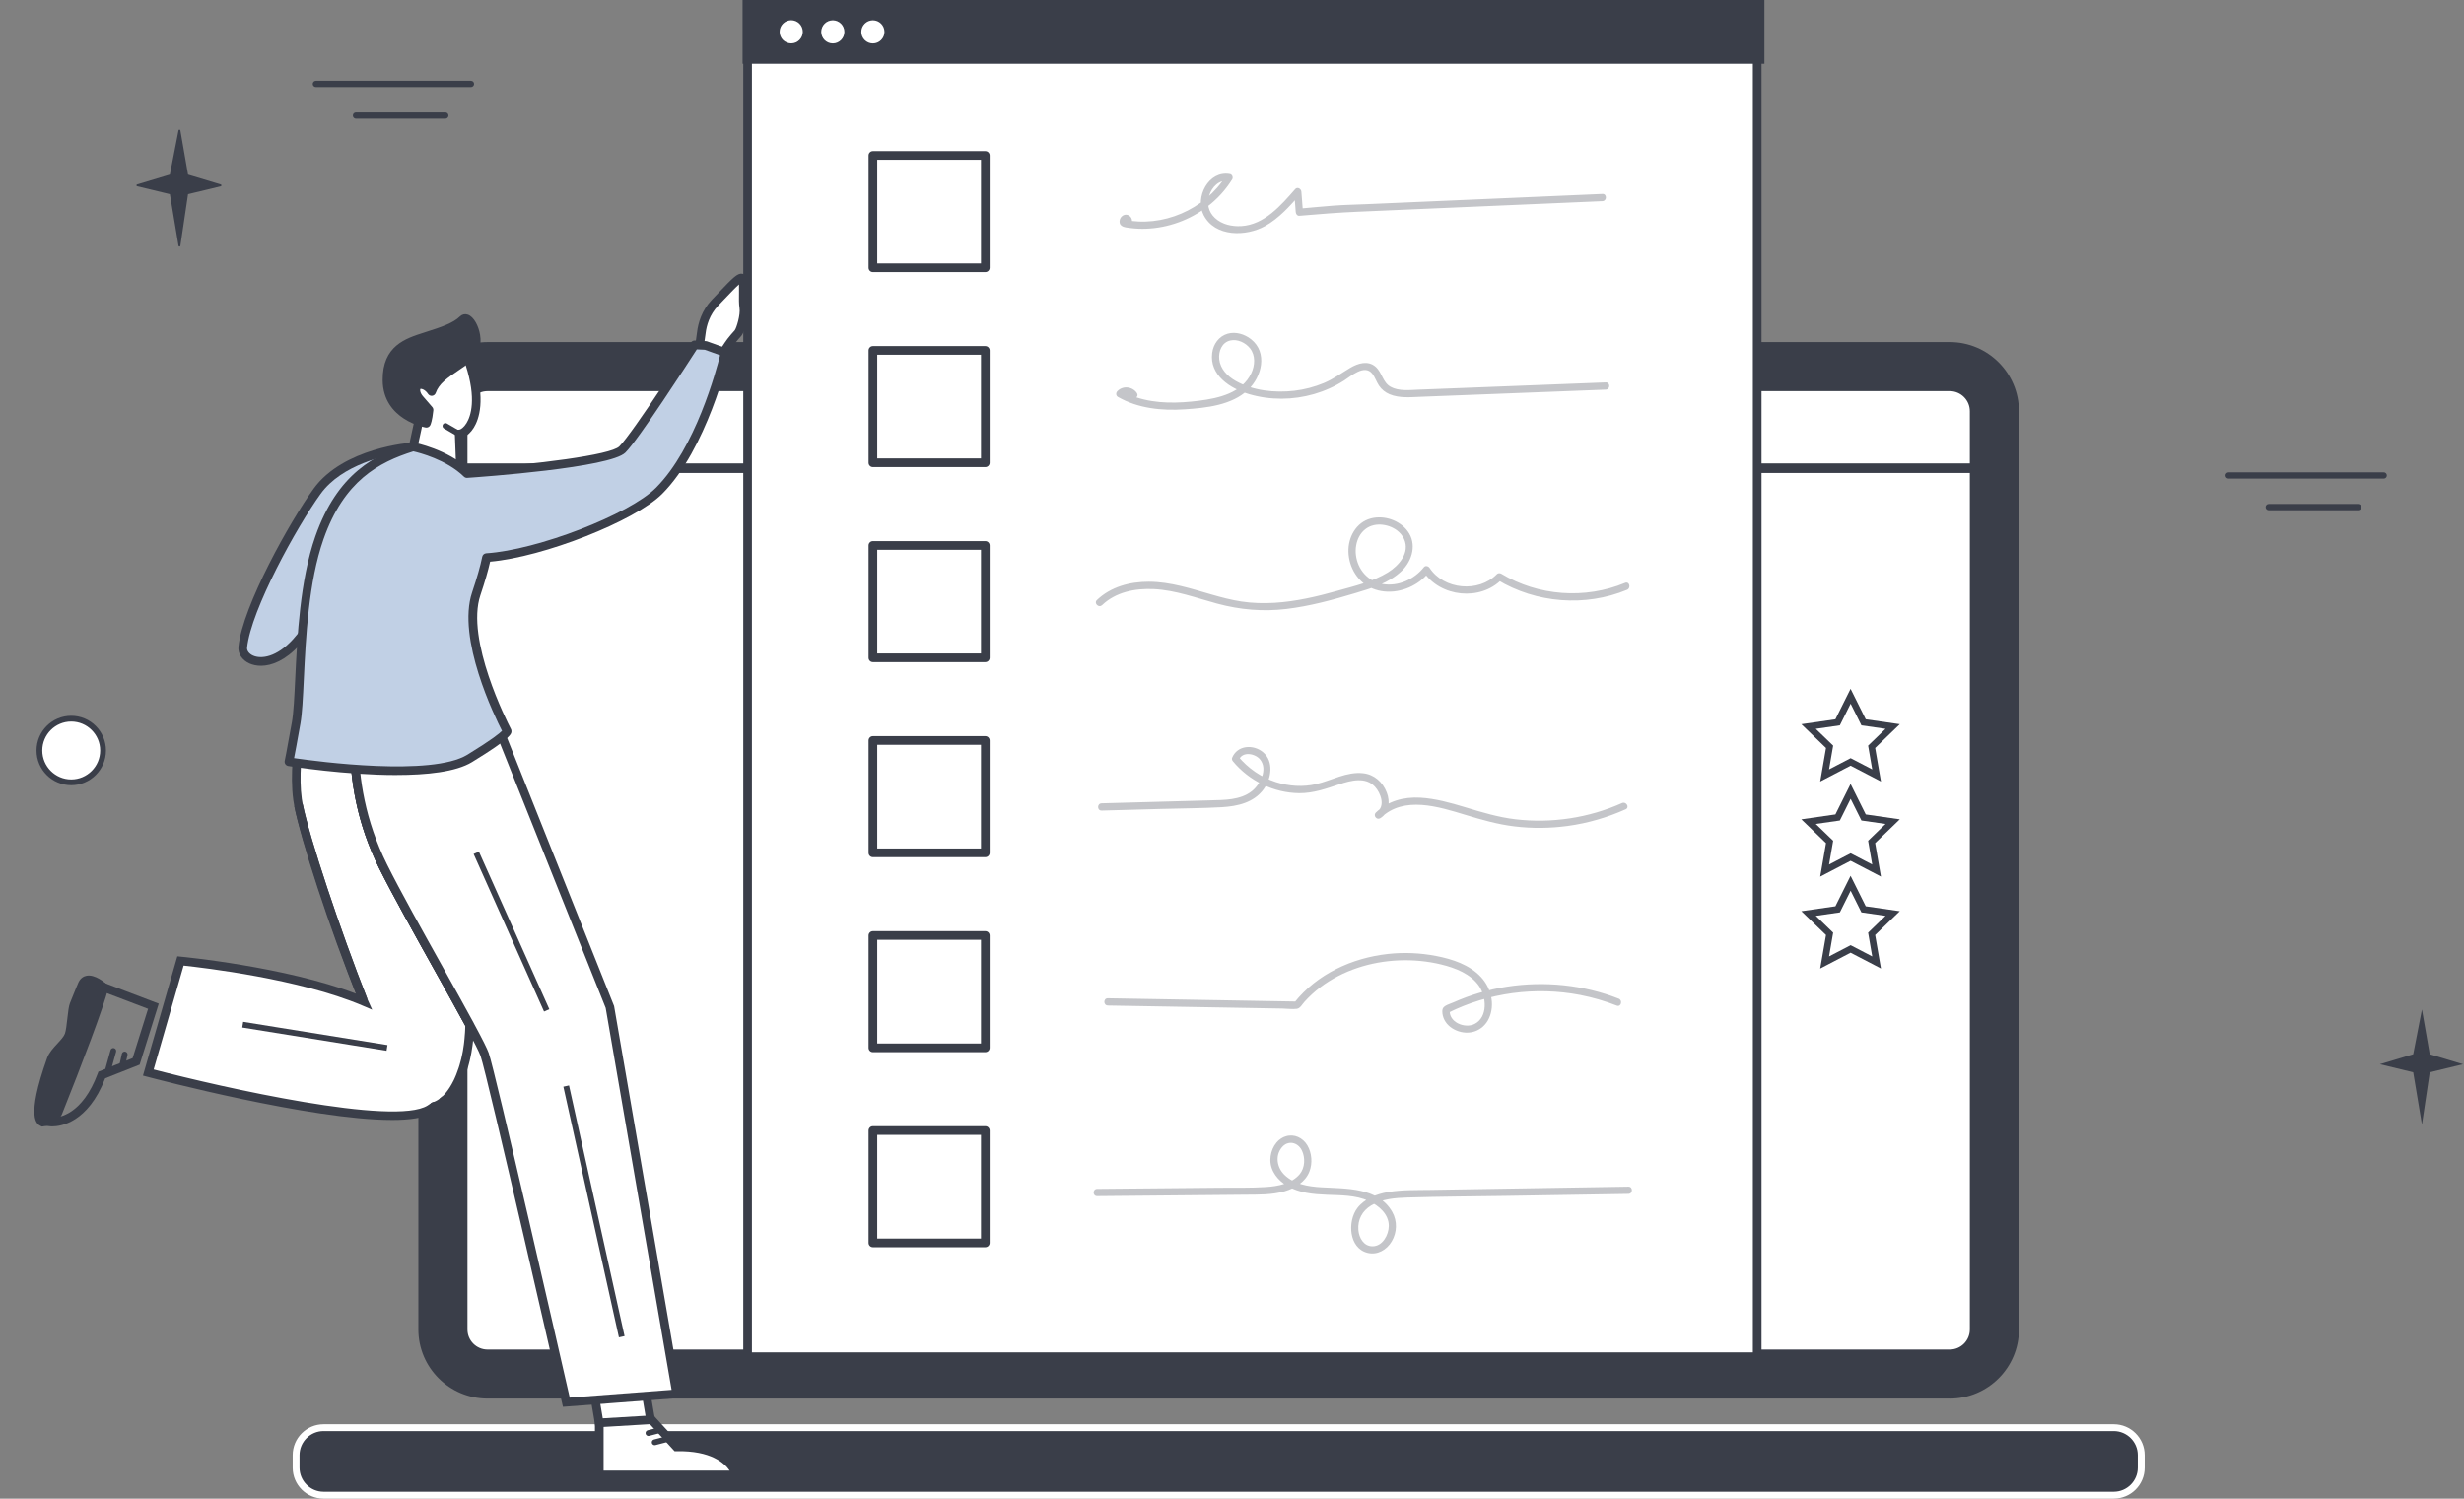 <svg id="ejhMins5NbF1" xmlns="http://www.w3.org/2000/svg" xmlns:xlink="http://www.w3.org/1999/xlink" viewBox="0 0 993 604" shape-rendering="geometricPrecision" text-rendering="geometricPrecision" project-id="82e15e00f1a2439d98cd8e61862a2c79" export-id="e089c623e3aa460199d037dd795c92b0" cached="false">
<rect x="0" y="0" width="993" height="604" fill="#808080" stroke="none"/>
<style><![CDATA[
#ejhMins5NbF10 {animation: ejhMins5NbF10_c_o 3000ms linear infinite normal forwards}@keyframes ejhMins5NbF10_c_o { 0% {opacity: 0.3} 82.667% {opacity: 1} 83.333% {opacity: 1} 100% {opacity: 0.3}} #ejhMins5NbF30 {animation: ejhMins5NbF30_c_o 3000ms linear infinite normal forwards}@keyframes ejhMins5NbF30_c_o { 0% {opacity: 0} 33.333% {opacity: 1} 100% {opacity: 1}} #ejhMins5NbF31 {animation: ejhMins5NbF31_c_o 3000ms linear infinite normal forwards}@keyframes ejhMins5NbF31_c_o { 0% {opacity: 0} 33.333% {opacity: 0} 66.667% {opacity: 0.98} 100% {opacity: 0.98}} #ejhMins5NbF32 {animation: ejhMins5NbF32_c_o 3000ms linear infinite normal forwards}@keyframes ejhMins5NbF32_c_o { 0% {opacity: 0} 66.667% {opacity: 0} 100% {opacity: 0.98}} #ejhMins5NbF35_ts {animation: ejhMins5NbF35_ts__ts 3000ms linear infinite normal forwards}@keyframes ejhMins5NbF35_ts__ts { 0% {transform: translate(745.786px,296.293px) scale(1.15,1.15)} 16.667% {transform: translate(745.786px,296.293px) scale(1,1)} 33.333% {transform: translate(745.786px,296.293px) scale(1.15,1.15)} 100% {transform: translate(745.786px,296.293px) scale(1.15,1.15)}} #ejhMins5NbF37_ts {animation: ejhMins5NbF37_ts__ts 3000ms linear infinite normal forwards}@keyframes ejhMins5NbF37_ts__ts { 0% {transform: translate(745.786px,334.63px) scale(1.15,1.15)} 33.333% {transform: translate(745.786px,334.63px) scale(1.15,1.15)} 50% {transform: translate(745.786px,334.63px) scale(1,1)} 66.667% {transform: translate(745.786px,334.63px) scale(1.15,1.15)} 100% {transform: translate(745.786px,334.63px) scale(1.15,1.15)}} #ejhMins5NbF39_ts {animation: ejhMins5NbF39_ts__ts 3000ms linear infinite normal forwards}@keyframes ejhMins5NbF39_ts__ts { 0% {transform: translate(745.786px,371.658px) scale(1.15,1.15)} 66.667% {transform: translate(745.786px,371.658px) scale(1.15,1.15)} 83.333% {transform: translate(745.786px,371.658px) scale(1,1)} 100% {transform: translate(745.786px,371.658px) scale(1.15,1.15)}} #ejhMins5NbF111_ts {animation: ejhMins5NbF111_ts__ts 3000ms linear infinite normal forwards}@keyframes ejhMins5NbF111_ts__ts { 0% {transform: translate(72.114px,75.819px) scale(1,1)} 50% {transform: translate(72.114px,75.819px) scale(1.516,1.362)} 100% {transform: translate(72.114px,75.819px) scale(1,1)}} #ejhMins5NbF163_tr {animation: ejhMins5NbF163_tr__tr 3000ms linear infinite normal forwards}@keyframes ejhMins5NbF163_tr__tr { 0% {transform: translate(135.338px,207.039px) rotate(720deg);animation-timing-function: cubic-bezier(0.415,0.08,0.115,0.955)} 100% {transform: translate(135.338px,207.039px) rotate(439.481deg)}} #ejhMins5NbF164_tr {animation: ejhMins5NbF164_tr__tr 3000ms linear infinite normal forwards}@keyframes ejhMins5NbF164_tr__tr { 0% {transform: translate(11.12px,29.9px) rotate(-720deg);animation-timing-function: cubic-bezier(0.415,0.08,0.115,0.955)} 100% {transform: translate(11.12px,29.9px) rotate(-439.481deg)}}
]]></style>
<defs>
<linearGradient id="ejhMins5NbF157-fill" x1="0.5" y1="0" x2="0.5" y2="1" spreadMethod="pad" gradientUnits="objectBoundingBox" gradientTransform="translate(0 0)">
<stop id="ejhMins5NbF157-fill-0" offset="0%" stop-color="rgba(255,255,255,0)"/><stop id="ejhMins5NbF157-fill-1" offset="100%" stop-color="#010022"/>
</linearGradient>
</defs>
<g clip-path="url(#ejhMins5NbF155)">
<g>
<path d="M785.76,147.751h-589.288c-9.926,0-17.973,8.043-17.973,17.964v370.093c0,9.921,8.047,17.964,17.973,17.964h589.288c9.927,0,17.974-8.043,17.974-17.964v-370.093c0-9.921-8.047-17.964-17.974-17.964Z" fill="#fff"/>
<path d="M785.772,563.662h-589.3c-15.366,0-27.868-12.496-27.868-27.854v-370.093c0-15.358,12.502-27.854,27.868-27.854h589.3c15.366,0,27.868,12.496,27.868,27.854v370.105c0,15.358-12.502,27.854-27.868,27.854v-.012Zm-589.3-406.021c-4.447,0-8.079,3.618-8.079,8.074v370.105c0,4.444,3.621,8.074,8.079,8.074h589.3c4.447,0,8.079-3.618,8.079-8.074v-370.105c0-4.444-3.621-8.074-8.079-8.074h-589.3Z" fill="#3a3e49"/>
<path d="M803.745,190.625h-625.246c-1.071,0-1.933-.872-1.933-1.931s.873-1.931,1.933-1.931h625.235c1.071,0,1.932.872,1.932,1.931s-.873,1.931-1.932,1.931h.011Z" fill="#3a3e49"/>
<path d="M851.833,575.39h-721.41c-6.121,0-11.082,4.959-11.082,11.076v5.073c0,6.117,4.961,11.076,11.082,11.076h721.41c6.12,0,11.082-4.959,11.082-11.076v-5.073c0-6.117-4.962-11.076-11.082-11.076Z" fill="#3a3e49"/>
<path d="M708.152,14.427h-406.867v532.376h406.867v-532.376Z" fill="#fff"/>
<path d="M851.821,604h-721.398c-6.88,0-12.468-5.585-12.468-12.461v-5.061c0-6.876,5.588-12.461,12.468-12.461h721.41c6.88,0,12.467,5.585,12.467,12.461v5.061c0,6.876-5.587,12.461-12.467,12.461h-.012Zm-721.41-27.226c-5.343,0-9.697,4.352-9.697,9.692v5.061c0,5.341,4.354,9.692,9.697,9.692h721.41c5.343,0,9.697-4.351,9.697-9.692v-5.061c0-5.34-4.354-9.692-9.697-9.692h-721.398-.012Z" fill="#fff"/>

<g id="ejhMins5NbF10" opacity="0.3">
<path d="M454.978,91.415c1.49-1.07,1.746-3.339.116-4.479-1.641-1.152-3.713.198-3.888,2.036-.244,2.548,2.351,2.664,4.226,2.909c2.153.279,4.318.372,6.483.291c8.859-.337,17.566-3.502,24.609-8.877c3.993-3.037,7.392-6.748,10.046-11.007.466-.745.046-1.966-.873-2.141-8.672-1.606-14.283,9.413-10.628,16.521c4.598,8.936,17.123,8.691,24.76,4.433c5.634-3.141,9.999-8.063,14.19-12.868l-2.48-1.024c.221,2.769.443,5.538.652,8.296.058.733.617,1.524,1.455,1.454c7.928-.686,15.808-1.315,23.759-1.652c7.939-.349,15.878-.686,23.817-1.036c15.785-.686,31.581-1.373,47.366-2.048c9.068-.396,18.125-.791,27.193-1.175c1.862-.082,1.874-2.99,0-2.909-31.745,1.373-63.477,2.746-95.221,4.13-4.401.186-8.812.268-13.201.593-4.575.349-9.138.803-13.713,1.198l1.455,1.454c-.221-2.769-.442-5.538-.652-8.296-.093-1.152-1.583-2.059-2.479-1.024-5.692,6.516-12.421,14.357-21.71,14.916-3.748.221-7.823-.64-10.64-3.281-2.607-2.443-3.364-5.759-2.281-9.133c1.024-3.211,3.934-6.411,7.613-5.736l-.873-2.141c-4.237,6.83-10.651,12.112-18.032,15.253-3.608,1.536-7.496,2.583-11.396,3.002-1.944.209-3.9.279-5.855.186-.978-.046-1.956-.116-2.922-.233-.477-.058-1.222-.326-1.688-.256-.559-.209-.594-.046-.081.489-.757.198-.955.081-.582-.349-1.502,1.082-.059,3.607,1.466,2.513l-.011-.012Z" fill="#3a3e49"/>
<path d="M444.14,243.89c5.564-5.306,13.399-6.818,20.86-6.458c8.812.431,17.194,3.607,25.633,5.876c9.15,2.455,18.334,3.246,27.752,2.129c9.429-1.117,18.602-3.63,27.67-6.352c6.646-1.99,13.806-4.096,18.916-9.064c4.249-4.142,6.088-10.855,2.328-15.94-3.283-4.433-9.511-6.527-14.83-5.131-5.984,1.571-9.243,7.609-9.045,13.52.209,6.283,3.783,12.251,9.673,14.706c6.275,2.618,13.748,1.082,19.079-2.932c1.386-1.047,2.631-2.233,3.702-3.606-.757-.093-1.525-.198-2.281-.291c6.786,10.343,22.978,12.053,31.662,3.141-.582.082-1.175.151-1.757.233c15.552,9.401,35.399,10.972,52.197,3.991c1.699-.71.954-3.526-.769-2.804-16.134,6.701-34.992,5.34-49.962-3.7-.547-.326-1.315-.233-1.757.232-7.322,7.517-21.315,6.248-27.088-2.559-.454-.698-1.665-1.071-2.282-.291-3.853,4.875-10.337,7.865-16.588,6.795-5.913-1.013-10.092-5.771-10.814-11.67-.629-5.189,1.792-10.867,7.275-12.065c4.517-.978,10.151,1.256,12.118,5.584c2.515,5.539-2.107,10.763-6.519,13.485-6.099,3.758-13.398,5.445-20.231,7.365-8.288,2.339-16.751,4.34-25.377,4.863-4.47.268-8.975.163-13.41-.512-4.063-.616-8.044-1.675-11.978-2.804-8.277-2.373-16.6-5.142-25.307-5.165-7.602-.024-15.308,2.001-20.93,7.353-1.362,1.291.698,3.351,2.06,2.059v.012Z" fill="#3a3e49"/>
<path d="M443.989,326.683c8.16-.221,16.308-.442,24.469-.674c7.95-.221,15.924-.245,23.863-.687c6.402-.361,13.003-1.827,16.972-7.295c3.062-4.212,4.179-11.088-.244-14.823-3.935-3.327-10.454-2.908-12.514,2.246-.198.5.058,1.047.373,1.419c6.53,7.854,16.436,12.705,26.692,12.799c5.715.046,10.802-1.804,16.145-3.584c4.657-1.547,10.593-3.106,14.365.989c2.305,2.501,4.377,7.97.652,10.204.582.756,1.176,1.524,1.758,2.28c9.277-8.924,23.328-4.398,34.06-1.14c6.484,1.966,12.91,3.805,19.65,4.631c7.171.884,14.446.802,21.605-.175c8.067-1.105,15.878-3.386,23.305-6.702c1.711-.767.233-3.269-1.467-2.513-13.41,5.992-28.345,8.249-42.931,6.539-6.961-.814-13.573-2.839-20.255-4.852-5.902-1.78-11.931-3.502-18.124-3.851-6.636-.372-13.038,1.327-17.904,6.004-1.187,1.14.338,3.13,1.758,2.28c3.69-2.199,4.086-6.69,2.642-10.401-1.618-4.154-4.993-7.237-9.498-7.737-6.659-.745-12.7,2.931-18.986,4.386-5.309,1.222-10.884.861-16.065-.78-6.029-1.908-11.326-5.584-15.365-10.448.128.477.244.943.372,1.42c1.42-3.537,6.577-2.525,8.521-.093c3.178,3.979.047,10.064-3.352,12.74-4.645,3.665-11.187,3.548-16.786,3.7-6.81.186-13.62.372-20.441.558-7.776.21-15.541.431-23.317.64-1.874.047-1.874,2.955,0,2.909l.047.011Z" fill="#3a3e49"/>
<path d="M458.202,158.443c-1.758-2.664-5.739-3.164-7.951-.733-.617.675-.547,1.804.291,2.281c8.149,4.631,17.671,5.596,26.891,4.98c8.625-.571,18.904-1.618,25.504-7.831c5.6-5.27,8.021-15.09,1.211-20.442-2.596-2.036-6.158-3.13-9.417-2.199-3.528,1.012-5.763,4.212-6.217,7.749-1.164,9.04,7.346,14.38,14.889,16.603c8.486,2.501,17.729,2.42,26.215-.047c4.237-1.233,8.335-3.06,12.048-5.445c2.852-1.838,8.183-6.609,11.303-2.827c1.199,1.454,1.735,3.362,2.794,4.921s2.503,2.7,4.237,3.433c3.946,1.663,8.475,1.175,12.642,1.023c22.129-.861,44.246-1.722,66.375-2.571c2.701-.105,5.413-.209,8.114-.314c1.862-.07,1.874-2.979,0-2.909-20.092.78-40.195,1.559-60.287,2.339-5.029.198-10.046.395-15.075.582-3.655.139-8.044.698-11.385-1.164-3.143-1.757-3.41-5.782-6.018-8.063-3.085-2.687-7.112-1.408-10.255.454-3.551,2.117-6.775,4.514-10.628,6.12-3.76,1.559-7.788,2.618-11.839,3.095-7.858.919-16.763,0-23.735-4.003-3.271-1.873-6.123-4.793-6.554-8.691-.349-3.199,1.047-6.783,4.458-7.563c2.91-.663,6.123.885,7.928,3.142c2.293,2.85,2.013,6.923.523,10.076-3.76,7.911-13.014,10.029-20.93,11.041-8.439,1.082-17.298,1.338-25.47-1.373-2.048-.675-3.992-1.559-5.866-2.629.093.756.197,1.524.291,2.28.896-.977,2.607-1.024,3.375.151c1.025,1.559,3.551.105,2.515-1.466h.023Z" fill="#3a3e49"/>
<path d="M442.173,482.067c13.282-.128,26.564-.256,39.846-.372c6.635-.059,13.282-.128,19.917-.187c5.262-.046,10.698.093,15.797-1.396c4.167-1.21,8.369-3.746,9.976-7.958c1.28-3.339.989-7.435-.827-10.53-1.792-3.036-5.273-4.77-8.753-3.653-3.947,1.268-6.147,5.515-6.17,9.482-.023,4.585,3.096,8.378,6.915,10.588c4.807,2.781,10.441,3.281,15.877,3.491c5.658.221,11.548.128,16.821,2.489c4.016,1.792,8.137,5.271,8.114,10.041-.023,3.607-2.48,8.226-6.565,8.226-3.539,0-5.437-3.397-5.693-6.562-.337-4.188,1.56-7.702,5.122-9.878c4.354-2.653,9.708-3.06,14.691-3.211c13.072-.396,26.168-.442,39.252-.652c13.306-.221,26.611-.43,39.916-.651c3.283-.058,6.554-.105,9.837-.163c1.874-.035,1.874-2.944,0-2.909-26.611.431-53.21.873-79.821,1.303-5.646.093-11.396-.081-16.984.861-4.598.78-9.545,2.641-12.455,6.481-4.005,5.305-3.457,16.161,4.156,18.034c3.957.977,7.694-1.222,9.696-4.584c2.177-3.654,2.34-8.214.233-11.926-5.657-9.971-18.707-9.331-28.52-9.913-5.215-.302-11.023-1.198-14.923-5.014-2.992-2.921-3.853-7.691-1.036-11.088c2.479-2.991,6.426-2.071,8.044,1.198c1.455,2.944,1.292,7.062-.873,9.634-3.248,3.862-8.836,4.84-13.585,5.154-6.1.407-12.258.233-18.369.291-13.282.128-26.564.244-39.846.372-3.271.035-6.542.058-9.813.093-1.875.023-1.875,2.932,0,2.909h.023Z" fill="#3a3e49"/>
<path d="M446.468,405.254c15.704.267,31.395.546,47.099.814c7.752.128,15.505.268,23.258.407c1.874.035,3.969.349,5.82.105c1.339-.175,2.212-1.897,3.073-2.839c1.921-2.129,4.051-4.084,6.333-5.817c9.068-6.853,20.394-10.402,31.697-10.867c5.763-.233,11.548.302,17.147,1.675c5.658,1.385,11.897,3.781,15.273,8.831c2.864,4.293,3.515,12.31-1.874,15.09-3.97,2.048-10.593-.709-10.023-5.689-.244.419-.477.838-.722,1.256c16.332-8.167,35.377-10.68,53.303-7.213c5.017.977,9.941,2.408,14.702,4.281c1.747.687,2.503-2.129.769-2.804-14.249-5.596-29.905-7.155-45.015-4.828-7.462,1.152-14.749,3.293-21.652,6.364-1.234.547-3.795,1.199-4.249,2.56-.372,1.129-.034,2.699.373,3.758.896,2.28,2.84,3.979,5.064,4.933c5.133,2.222,10.837.314,13.212-4.863c2.549-5.562.85-12.252-3.201-16.615-4.645-5.003-11.594-7.26-18.113-8.516-6.403-1.234-12.98-1.525-19.452-.803-14.446,1.605-28.508,8.074-37.669,19.604.337-.139.687-.279,1.024-.43-19.766-.337-39.543-.687-59.309-1.024-5.623-.093-11.245-.198-16.868-.291-1.874-.035-1.874,2.874,0,2.909v.012Z" fill="#3a3e49"/>
</g>
<path d="M708.152,548.537h-406.867c-.966,0-1.746-.78-1.746-1.746v-532.364c0-.966.78-1.745,1.746-1.745h406.867c.966,0,1.746.779,1.746,1.745v532.376c0,.966-.78,1.745-1.746,1.745v-.011Zm-405.121-3.491h403.375v-528.874h-403.375v528.885-.012Z" fill="#3a3e49"/>
<path d="M397.088,62.63h-45.305v45.283h45.305v-45.283Z" fill="#fff"/>
<path d="M397.088,109.658h-45.305c-.967,0-1.747-.779-1.747-1.745v-45.283c0-.966.78-1.745,1.747-1.745h45.305c.966,0,1.746.779,1.746,1.745v45.283c0,.966-.78,1.745-1.746,1.745Zm-43.559-3.49h41.813v-41.792h-41.813v41.792Z" fill="#3a3e49"/>
<path d="M397.088,141.224h-45.305v45.283h45.305v-45.283Z" fill="#fff"/>
<path d="M397.088,188.252h-45.305c-.967,0-1.747-.78-1.747-1.745v-45.283c0-.966.78-1.745,1.747-1.745h45.305c.966,0,1.746.779,1.746,1.745v45.283c0,.965-.78,1.745-1.746,1.745Zm-43.559-3.491h41.813v-41.792h-41.813v41.792Z" fill="#3a3e49"/>
<path d="M397.088,219.829h-45.305v45.283h45.305v-45.283Z" fill="#fff"/>
<path d="M397.088,266.857h-45.305c-.967,0-1.747-.78-1.747-1.745v-45.283c0-.966.78-1.745,1.747-1.745h45.305c.966,0,1.746.779,1.746,1.745v45.283c0,.965-.78,1.745-1.746,1.745Zm-43.559-3.491h41.813v-41.792h-41.813v41.792Z" fill="#3a3e49"/>
<path d="M397.088,377.027h-45.305v45.283h45.305v-45.283Z" fill="#fff"/>

<path d="M397.088,424.055h-45.305c-.967,0-1.747-.779-1.747-1.745v-45.283c0-.965.78-1.745,1.747-1.745h45.305c.966,0,1.746.78,1.746,1.745v45.283c0,.966-.78,1.745-1.746,1.745Zm-43.559-3.49h41.813v-41.792h-41.813v41.792Z" fill="#3a3e49"/>
<path d="M397.088,298.434h-45.305v45.283h45.305v-45.283Z" fill="#fff"/><path d="M397.088,345.462h-45.305c-.967,0-1.747-.78-1.747-1.745v-45.283c0-.966.78-1.745,1.747-1.745h45.305c.966,0,1.746.779,1.746,1.745v45.283c0,.965-.78,1.745-1.746,1.745Zm-43.559-3.49h41.813v-41.793h-41.813v41.793Z" fill="#3a3e49"/><path d="M397.088,455.632h-45.305v45.283h45.305v-45.283Z" fill="#fff"/>
<path d="M397.088,502.661h-45.305c-.967,0-1.747-.78-1.747-1.746v-45.283c0-.965.78-1.745,1.747-1.745h45.305c.966,0,1.746.78,1.746,1.745v45.283c0,.966-.78,1.746-1.746,1.746Zm-43.559-3.491h41.813v-41.792h-41.813v41.792Z" fill="#3a3e49"/><path id="ejhMins5NbF30" d="M374.435,115.476c-.721,0-1.361-.442-1.629-1.117L350.153,56.266c-.349-.896.093-1.908.989-2.257.897-.349,1.909.093,2.259.989l20.802,53.357L395.4,37.371c.28-.919,1.246-1.443,2.177-1.175.92.279,1.455,1.245,1.176,2.176L376.1,114.219c-.209.71-.861,1.21-1.606,1.245-.024,0-.047,0-.07,0l.011.012Z" opacity="0" fill="#3a3e49"/>
<path id="ejhMins5NbF31" d="M374.435,275.595c-.721,0-1.361-.442-1.629-1.117l-22.653-58.093c-.349-.896.093-1.908.989-2.257.897-.349,1.909.093,2.259.989l20.802,53.357L395.4,197.49c.28-.919,1.246-1.454,2.177-1.175.92.279,1.455,1.245,1.176,2.176L376.1,274.338c-.209.71-.861,1.21-1.606,1.245-.024,0-.047,0-.07,0l.011.012Z" opacity="0" fill="#3a3e49"/>
<path id="ejhMins5NbF32" d="M374.435,426.964c-.721,0-1.361-.442-1.629-1.117l-22.653-58.093c-.349-.896.093-1.908.989-2.257.897-.349,1.909.093,2.259.989l20.802,53.358L395.4,348.859c.28-.93,1.246-1.454,2.177-1.175.92.279,1.455,1.245,1.176,2.176L376.1,425.708c-.209.709-.861,1.21-1.606,1.245-.024,0-.047,0-.07,0l.011.011Z" opacity="0" fill="#3a3e49"/><path d="M709.316,1.745h-408.31v22.211h408.31v-22.211Z" fill="#3a3e49"/>
<path d="M711.062,25.701h-411.802L299.26,0h411.802v25.701Zm-408.31-3.49h404.818v-18.72h-404.818v18.72Z" fill="#3a3e49"/>
<g id="ejhMins5NbF35_ts" transform="translate(745.786,296.293) scale(1.15,1.15)">
<g transform="translate(-745.786,-296.293)"><path d="M756.461,312.535l-10.663-5.549-10.663,5.549l2.037-11.751-8.638-8.33l11.932-1.722l5.32-10.681l5.32,10.681l11.932,1.722-8.638,8.33l2.037,11.751h.024Zm-22.874-18.464l6.099,5.887-1.443,8.331l7.566-3.933l7.567,3.933-1.444-8.331l6.1-5.887-8.439-1.21-3.784-7.598-3.783,7.598-8.439,1.21Z" fill="#3a3e49"/>

</g>
</g>
<g id="ejhMins5NbF37_ts" transform="translate(745.786,334.63) scale(1.15,1.15)"><g transform="translate(-745.786,-334.63)">
<path d="M756.461,350.872l-10.663-5.55-10.663,5.55l2.037-11.751-8.638-8.331l11.932-1.722l5.32-10.68l5.32,10.68l11.932,1.722-8.638,8.331l2.037,11.751h.024Zm-22.874-18.464l6.099,5.887-1.443,8.331l7.566-3.933l7.567,3.933-1.444-8.331l6.1-5.887-8.439-1.21-3.784-7.598-3.783,7.598-8.439,1.21Z" fill="#3a3e49"/>
</g>
</g>
<g id="ejhMins5NbF39_ts" transform="translate(745.786,371.658) scale(1.15,1.15)"><g transform="translate(-745.786,-371.658)"><path d="M756.461,387.906l-10.663-5.55-10.663,5.55l2.037-11.751-8.638-8.342l11.932-1.722l5.32-10.681l5.32,10.681l11.932,1.722-8.638,8.342l2.037,11.751h.024Zm-22.874-18.465l6.099,5.888-1.443,8.33l7.566-3.932l7.567,3.932-1.444-8.33l6.1-5.888-8.439-1.21-3.784-7.597-3.783,7.597-8.439,1.21Z" fill="#3a3e49"/></g>
</g>

<path d="M21.128,453.98c-.489,0-.803-.035-.885-.046l-4.179-.454l22.339-58.709l25.575,9.726-7.706,24.596-13.887,5.492c-6.973,17.976-18.008,19.384-21.256,19.384v.011Zm-.186-3.49c0,0,.116,0,.186,0c2.724,0,12.095-1.292,18.264-17.848l.268-.733l13.783-5.457l6.228-19.872-19.242-7.318-19.486,51.205v.023Z" fill="#3a3e49"/><path d="M41.837,398.017c0,0-6.472-5.957-8.649-1.373-.186.407-1.537,3.595-3.387,8.272-.827,2.083-1.071,9.773-2.037,12.333-1.211,3.176-5.89,6.213-7.136,9.715-4.947,13.927-6.565,23.758-3.481,25.259c0,0,4.936-.698,6.228-3.944c7.857-19.628,17.112-43.875,18.462-50.274v.012Z" fill="#3a3e49"/>

<path d="M16.867,454.038l-.477-.232c-1.502-.733-6.088-2.956,2.596-27.412.768-2.152,2.468-3.979,4.109-5.759c1.269-1.373,2.584-2.781,3.05-4.003.431-1.117.733-3.816,1.001-6.189.303-2.653.559-4.934,1.048-6.155c1.816-4.561,3.201-7.877,3.434-8.377.873-1.839,2.235-2.455,3.224-2.653c3.446-.675,7.415,2.781,8.183,3.479l.733.675-.209.965c-1.385,6.586-10.861,31.356-18.544,50.565-1.63,4.073-6.996,4.934-7.613,5.027l-.524.069h-.012Zm18.928-57.383c-.105,0-.198,0-.279.024-.14.023-.442.081-.733.709-.151.314-1.443,3.386-3.341,8.18-.314.791-.594,3.269-.827,5.259-.326,2.839-.629,5.515-1.211,7.039-.698,1.85-2.247,3.513-3.748,5.131-1.397,1.512-2.852,3.071-3.376,4.549-5.611,15.8-5.25,21.466-4.61,22.793c1.35-.338,3.481-1.176,4.098-2.711c7.275-18.197,16.157-41.351,18.136-48.983-1.269-.989-3.003-2.001-4.098-2.001l-.012.011Z" fill="#3a3e49"/><path d="M189.255,412.944c0,.268,0,.535-.012.791-.011.454-.023.908-.046,1.35-.012.396-.035.791-.059,1.187-.058.837-.116,1.675-.197,2.501-.047.547-.105,1.094-.175,1.629-.035.279-.07.547-.105.815-.128.884-.256,1.768-.407,2.629-.082.465-.175.931-.268,1.385-.093.453-.186.907-.291,1.349-.047.221-.093.442-.151.663-.012.059-.035.117-.047.163-.058.256-.116.501-.186.745-.128.477-.256.966-.396,1.443-.14.465-.279.942-.431,1.396-.302.919-.617,1.815-.966,2.676-.081.209-.163.419-.256.628-.175.431-.361.838-.547,1.245-.116.244-.221.477-.338.71-.523,1.059-1.082,2.047-1.676,2.967-.198.302-.396.605-.605.896-.198.29-.408.57-.629.837-.209.279-.43.547-.652.791c0,0-.011.024-.023.035-.209.245-.431.477-.64.698-.233.245-.466.466-.699.687-.465.419-.931.814-1.42,1.163-.011,0-.023.024-.035.024-.256.174-.5.337-.756.5-.256.151-.524.302-.78.442-.268.128-.536.256-.803.372-.268.105-.536.21-.815.303c0,0-.024,0-.035.023-.512.349-1.036.71-1.595,1.047-17.228,10.762-113.439-14.776-113.439-14.776l.862-2.99.419-1.466.431-1.466l4.878-16.964.431-1.466.419-1.477l5.518-19.14c0,0,45.271,4.189,73.849,16.312-.058-.128-.105-.256-.151-.395-11.175-28.273-23.445-65.4-26.122-78.698-.035-.221-.082-.431-.117-.629-.116-.616-.209-1.186-.279-1.698-2.689-19.908,5.925-50.053,5.925-50.053l20.872-1.653c-2.503,8.599-10.36,42.351,7.66,78.617c8.113,16.312,25.528,46.551,34.887,63.852Z" fill="#fff"/>
<path d="M157.906,451.374c-32.477,0-95.337-16.568-98.573-17.417l-1.723-.454l13.852-48.075l1.444.139c.431.035,42.035,3.991,70.589,14.928-10.628-27.342-22.268-62.619-24.888-75.627-.035-.186-.058-.291-.069-.395l-.047-.268c-.116-.628-.221-1.233-.291-1.768-2.712-20.047,5.622-49.518,5.972-50.763l.337-1.164l24.597-1.943-.71,2.432c-2.677,9.191-10.046,41.955,7.543,77.348c5.227,10.518,14.504,27.133,22.688,41.793c4.563,8.167,8.859,15.881,12.176,22.001l.21.384v.454c0,.279,0,.582-.012.861c0,.442-.023.908-.047,1.361c0,.373-.034.791-.058,1.199-.058.872-.116,1.733-.198,2.571-.046.547-.104,1.117-.186,1.687l-.105.814c-.139.978-.267,1.85-.419,2.711-.081.477-.186.966-.279,1.431-.105.489-.198.955-.303,1.397-.046.221-.093.465-.163.709l-.058.187c-.047.209-.116.488-.186.756l-.07.256c-.105.395-.21.803-.326,1.198l-.07.221c-.128.419-.256.838-.384,1.245-.361,1.094-.687,1.978-1.001,2.781-.093.244-.186.465-.279.686-.152.384-.338.792-.524,1.199l-.152.326c-.081.162-.151.337-.244.5-.547,1.105-1.141,2.164-1.769,3.13-.222.337-.431.663-.652.965-.152.221-.326.466-.513.698l-.151.198c-.093.117-.186.233-.279.349v.105l-.501.489c-.198.232-.407.453-.605.663-.291.302-.536.535-.78.768-.431.395-.943.837-1.502,1.245l-.407.407h-.198c-.128.093-.244.163-.373.244-.325.198-.616.349-.884.5l-.117.059c-.267.128-.547.256-.826.384-.256.104-.489.197-.722.279-.489.337-.989.675-1.513.989-3.225,2.013-8.963,2.839-16.216,2.839l-.035-.012ZM61.952,431.036c27.81,7.272,97.025,22.851,110.342,14.532.501-.302.955-.616,1.397-.919l.233-.209.373-.128c.244-.082.488-.175.721-.268.187-.081.419-.198.652-.302.186-.105.443-.245.687-.384.186-.117.419-.28.664-.443l.046-.034c.454-.326.896-.71,1.222-1.013.187-.186.396-.372.606-.593.058-.07.116-.128.186-.198l.454-.512c.07-.07.14-.151.198-.232l.396-.501c.186-.221.36-.465.523-.709.222-.315.408-.594.582-.873.548-.849,1.083-1.792,1.572-2.792.07-.14.14-.28.198-.419l.128-.268c.174-.395.349-.768.5-1.152.094-.221.163-.395.233-.558.315-.791.617-1.606.955-2.63.128-.372.244-.768.361-1.14l.058-.209c.105-.361.209-.733.302-1.106l.082-.291c.07-.244.116-.453.175-.674l.058-.198c.058-.198.093-.396.128-.582.116-.477.198-.907.291-1.326.093-.466.186-.908.268-1.362.139-.814.267-1.663.384-2.513l.105-.849c.069-.512.128-1.036.162-1.559.082-.838.14-1.652.198-2.478.024-.361.047-.745.059-1.117.023-.466.035-.908.046-1.338c0-.105,0-.21,0-.314-3.271-6.039-7.485-13.59-11.943-21.571-8.207-14.695-17.496-31.356-22.769-41.944-16.845-33.904-11.502-65.493-8.44-77.453l-17.17,1.361c-1.525,5.701-7.869,31.042-5.553,48.18.07.489.152,1.024.268,1.606l.047.221c.023.151.058.302.081.453c2.677,13.299,15.086,50.67,26.017,78.326.058.163.082.245.117.314l1.839,4.073-4.109-1.746C120.714,394.515,81.904,390,73.989,389.163l-12.06,41.85.023.023Z" fill="#3a3e49"/>
<path d="M189.255,412.944c-9.359-17.301-26.774-47.54-34.887-63.852-18.02-36.266-10.163-70.018-7.66-78.617l13.049-1.035c0,0,24.76,108.169,28.532,130.776.71,4.258,1.024,8.551.966,12.728Z" fill="#fff"/>

<path d="M146.429,403.206c-11.944-29.32-23.503-65.121-26.122-78.698c2.677,13.298,14.947,50.425,26.122,78.698Z" fill="#fff"/>
<path d="M144.811,403.869c-12.281-30.158-23.678-65.853-26.215-79.024l3.422-.675c2.689,13.369,15.098,50.74,26.029,78.407l-3.236,1.304v-.012Z" fill="#3a3e49"/>
<path d="M175.658,445.661c-.279.128-.558.233-.849.326c0,0,.023,0,.035-.023.279-.093.547-.198.814-.303Z" fill="#fff"/>
<path d="M168.092,449.978l5.832-5.538.373-.128c.244-.082.488-.175.721-.268l1.374,3.211c-.349.163-.687.291-1.048.408l-7.252,2.315Z" fill="#3a3e49"/>
<path d="M179.453,443.16c-.454.43-.931.814-1.42,1.163.489-.349.955-.744,1.42-1.163Z" fill="#fff"/>
<path d="M179.046,445.754l-2.025-2.839c.465-.337.919-.732,1.268-1.035l2.363,2.56c-.489.465-1.012.896-1.606,1.314Z" fill="#3a3e49"/>
<path d="M189.255,412.944c-9.359-17.301-26.774-47.54-34.887-63.852-18.02-36.266-10.163-70.018-7.66-78.617l13.049-1.035c0,0,24.76,108.169,28.532,130.776.71,4.258,1.024,8.551.966,12.728Z" fill="#fff"/>
<path d="M190.908,419.669l-3.19-5.899c-3.294-6.096-7.601-13.799-12.153-21.955-8.206-14.695-17.496-31.356-22.769-41.943-18.159-36.534-10.535-70.38-7.776-79.885l.338-1.152l15.75-1.245.337,1.466c.245,1.082,24.818,108.483,28.555,130.88.722,4.305,1.048,8.692.989,13.043l-.093,6.702.012-.012Zm-42.85-147.553c-2.875,10.541-9.044,42.141,7.87,76.197c5.226,10.517,14.504,27.132,22.687,41.792c3.062,5.48,5.995,10.751,8.603,15.474-.152-1.698-.373-3.397-.652-5.084-3.481-20.861-25.202-116.174-28.171-129.205l-10.337.814v.012Z" fill="#3a3e49"/>

<path d="M185.402,174.86c-.117.012-.245.035-.361.047l.454,11.832c0,0-16.553,2.769-20.825,1.804l5.11-23.619c-.524-.617-1.048-1.245-1.56-1.896-19.032-24.015,14.714-36.208,21.116-16.347c6.403,19.86-.721,27.679-3.934,28.179Z" fill="#fff"/>
<path d="M167.312,190.486c-1.234,0-2.281-.07-3.026-.245l-1.688-.384l5.296-24.468c-.349-.418-.698-.849-1.048-1.291-8.311-10.483-6.379-17.906-4.481-21.397c2.794-5.154,8.928-8.225,15.249-7.644c6.333.582,11.338,4.736,13.387,11.077c4.819,14.939,2.037,22.839-.058,26.225-1.153,1.861-2.619,3.234-4.109,3.874l.454,11.972-1.514.256c-1.443.245-12.304,2.025-18.474,2.025h.012Zm-.512-3.479c3.83.07,11.385-.861,16.902-1.734l-.454-11.925l1.63-.163c.14-.024.233-.035.303-.035.558-.105,1.746-.873,2.805-2.595c1.769-2.874,4.086-9.726-.303-23.328-1.629-5.049-5.413-8.214-10.383-8.679-4.947-.466-9.709,1.885-11.85,5.84-2.561,4.724-1.083,10.961,4.155,17.569.501.64,1.013,1.245,1.525,1.85l.559.652-4.877,22.548h-.012Z" fill="#3a3e49"/>
<path d="M186.577,128.775c-2.933,2.862-7.31,4.432-14.888,6.829s-15.843,4.898-15.727,17.615c.128,14.718,15.867,17.36,15.867,17.36s.628-1.199,1.059-5.376c0,0-2.666-3.06-3.818-4.409-1.641-1.932-2.002-4.329-.803-5.352c1.199-1.024,3.515-.291,5.156,1.64.198.233.361.466.524.698c1.979-5.736,8.056-8.342,14.842-13.485c6.88-5.212.71-18.371-2.212-15.509v-.011Z" fill="#3a3e49"/>
<path d="M171.829,172.324c-.093,0-.187,0-.291-.024-.175-.023-17.194-3.059-17.322-19.057-.116-13.892,9.231-16.848,16.74-19.233l.209-.07c7.02-2.222,11.478-3.769,14.19-6.41.862-.838,2.002-1.106,3.132-.733c2.514.814,4.4,4.677,4.97,8.063.768,4.56-.547,8.505-3.608,10.82-1.793,1.361-3.493,2.513-5.134,3.63-4.377,2.979-7.834,5.329-9.115,9.04-.221.629-.768,1.082-1.432,1.164-.663.081-1.303-.21-1.676-.768-.116-.175-.244-.361-.396-.535-1.187-1.396-2.479-1.618-2.689-1.443-.046.047-.139.291-.069.745.104.686.488,1.466,1.071,2.14c1.152,1.35,3.806,4.398,3.806,4.398.314.361.466.85.419,1.327-.431,4.2-1.071,5.666-1.257,6.015-.303.582-.908.931-1.548.931Zm15.773-42.107c-3.26,3.06-8.021,4.724-15.378,7.051l-.209.07c-7.404,2.35-14.4,4.561-14.295,15.87.093,10.692,9.243,14.287,12.921,15.3.14-.629.291-1.525.443-2.746-.827-.954-2.48-2.862-3.33-3.851-1.001-1.176-1.664-2.56-1.862-3.886-.245-1.606.221-3.037,1.257-3.921c1.63-1.385,4.191-1.071,6.333.605c2.037-3.363,5.448-5.678,9.289-8.284c1.606-1.094,3.271-2.223,4.982-3.526c2.724-2.071,2.596-5.561,2.282-7.458-.477-2.815-1.77-4.735-2.421-5.224h-.012Z" fill="#3a3e49"/>
<path d="M241.754,575.204l20.663-1.687-2.969-17.534-20.65,1.699l2.956,17.522Z" fill="#fff"/>

<path d="M240.299,577.077l-3.55-20.978l24.155-1.978l3.55,20.978-24.155,1.978Zm.536-17.813l2.375,14.078l17.158-1.408-2.375-14.078-17.158,1.408Z" fill="#3a3e49"/>
<path d="M241.51,573.459v21.001h55.328c0,0-3.049-11.717-24.224-11.321L262.603,572.19l-21.105,1.257.012.012Z" fill="#fff"/>
<path d="M299.097,596.205h-59.333v-24.387l23.572-1.408l10.035,10.984c.093,0,.198,0,.291,0c21.325,0,24.713,12.111,24.853,12.635l.57,2.187.012-.011Zm-55.841-3.491h50.8c-2.025-3.025-7.52-8.109-21.407-7.83h-.792l-9.976-10.902-18.625,1.117v17.604.011Z" fill="#3a3e49"/>
<path d="M272.696,561.742l-10.594.803-1.524.116-1.525.117-17.624,1.349-1.525.117-1.537.116-10.139.768c0,0-30.243-132.626-32.932-140.165-.675-1.885-2.91-6.225-6.041-12.007-9.359-17.313-26.774-47.552-34.887-63.864-18.02-36.266-10.163-70.018-7.66-78.617.396-1.373.664-2.105.664-2.105l43.804.721l54.595,136.674l26.925,155.977Z" fill="#fff"/>
<path d="M226.866,566.99l-.338-1.466c-.302-1.327-30.254-132.614-32.873-139.968-.57-1.605-2.514-5.456-5.937-11.763l-.209-.395c-3.271-6.039-7.485-13.59-11.944-21.571-8.206-14.695-17.496-31.356-22.769-41.944-18.159-36.533-10.535-70.379-7.776-79.885.408-1.407.687-2.187.699-2.222l.43-1.163l46.214.756l55.119,138.106l27.251,157.873-47.879,3.642h.012ZM191.013,412.525c3.457,6.399,5.296,10.076,5.936,11.856c2.573,7.214,29.172,123.644,32.653,138.897l41.056-3.13-26.564-153.906L190,270.813l-41.36-.687c-.069.245-.151.512-.244.826-2.677,9.204-10.046,41.956,7.543,77.361c5.227,10.517,14.504,27.132,22.688,41.792c4.563,8.168,8.858,15.881,12.176,22.001l.21.396v.023Z" fill="#3a3e49"/>
<path d="M166.497,180.096c0,0-27.029,1.815-38.693,17.894-10.035,13.846-28.357,47.238-29.964,62.84-.57,5.457,10.186,10.413,21.501-1.966c11.303-12.38,21.966-39.023,21.966-39.023l25.202-39.757-.012.012Z" fill="#c1d0e5"/>
<path d="M105.162,268.335c-1.746,0-3.306-.349-4.621-.931-2.98-1.338-4.726-3.991-4.447-6.748c1.711-16.534,20.907-50.74,30.289-63.69c12.002-16.556,38.857-18.546,39.998-18.615.652-.047,1.28.279,1.618.849s.326,1.268-.023,1.827l-25.109,39.616c-.967,2.397-11.164,27.272-22.234,39.396-5.588,6.108-11.094,8.296-15.459,8.296h-.012Zm57.901-86.075c-7.566,1.117-25.26,4.922-33.839,16.766-9.557,13.182-28.066,46.725-29.649,61.99-.128,1.234.815,2.49,2.398,3.2c3.306,1.489,9.51.663,16.076-6.527c10.965-11.996,21.523-38.221,21.64-38.488.035-.105.093-.198.151-.291l23.235-36.662-.012.012Z" fill="#3a3e49"/>
<path d="M297.327,134.359c-.617.617-1.862,2.129-2.793,3.293-.71.873-2.98,4.398-2.98,4.398l-9.639-2.932c0,0,.489-2.932.733-5.038.385-3.2,1.642-8.04,5.541-12.112c6.461-6.725,10.221-11.03,11.036-9.68.803,1.338,0,8.342.535,11.565.536,3.235-1.35,9.424-2.421,10.495l-.012.011Z" fill="#fff"/>
<path d="M292.31,144.109l-12.362-3.758.244-1.512c0,0,.477-2.909.722-4.957.431-3.572,1.816-8.738,6.018-13.112.897-.943,1.746-1.827,2.538-2.665c5.913-6.213,7.694-8.004,9.569-7.795.698.081,1.303.465,1.676,1.082.663,1.105.663,3.025.605,6.597-.035,2.001-.07,4.258.151,5.573.582,3.549-1.292,10.39-2.91,12.019-.442.442-1.466,1.652-2.665,3.153-.478.593-2.026,2.92-2.876,4.258l-.71,1.106v.011Zm-8.428-6.213l6.927,2.106c.756-1.152,1.874-2.827,2.374-3.455.757-.943,2.142-2.653,2.899-3.409.722-.885,2.386-6.33,1.944-8.994-.268-1.629-.233-3.956-.198-6.201.012-1.001.035-2.304,0-3.316-1.409,1.245-3.655,3.595-5.844,5.887-.803.838-1.653,1.733-2.549,2.676-3.527,3.688-4.703,8.074-5.064,11.111-.139,1.164-.337,2.56-.5,3.595h.011Z" fill="#3a3e49"/>

<path d="M191.921,239.282c-6.577,19.547,12.35,55.243,12.35,55.243s1.805.837-15.004,11.123c-16.821,10.296-72.836,1.338-72.836,1.338s.675-2.991,2.898-15.603c2.235-12.612.431-49.111,9.394-74.661c8.964-25.55,24.562-32.519,37.774-36.626c0,0,13.41,2.629,21.675,10.739c21.827-1.478,58.181-5.224,62.627-9.68c5.739-5.736,29.114-42.177,29.114-42.177l1.99.152l2.457.081l6.798,2.443.954.978c-.372,1.594-8.998,37.65-26.552,55.195-11.396,11.391-49.322,25.62-69.507,26.9-.85,4.154-2.223,8.866-4.132,14.555Z" fill="#c1d0e5"/><path d="M159.618,312.361c-20.313,0-42.012-3.409-43.455-3.642-.477-.081-.897-.349-1.164-.744-.268-.396-.361-.896-.256-1.362c0-.035.698-3.153,2.887-15.521.686-3.862.989-10.273,1.35-17.696.803-16.661,1.886-39.489,8.113-57.244c8.871-25.271,23.934-33.066,38.904-37.72.279-.081.57-.105.849-.046.559.104,13.434,2.71,21.99,10.657c27.03-1.862,57.295-5.666,60.741-9.122c5.541-5.538,28.648-41.524,28.881-41.885.349-.535.966-.849,1.606-.803l1.991.151l2.386.082c.186,0,.361.035.535.104l6.799,2.444c.244.093.477.232.663.419l.955.977c.419.43.582,1.035.454,1.617-.361,1.548-9.045,38.069-27.018,56.034-10.989,10.983-47.937,25.457-69.309,27.307-.827,3.711-2.084,8.028-3.912,13.473-6.053,17.976,10.85,51.182,12.165,53.718.198.279.314.617.338.977.069,1.175.163,2.781-15.89,12.601-6.472,3.967-18.264,5.212-30.569,5.212l-.034.012Zm-41.104-6.818c9.674,1.408,55.422,7.458,69.845-1.373c9.929-6.074,13.025-8.668,13.957-9.61-2.841-5.55-18.311-37.197-12.048-55.824c1.99-5.946,3.294-10.507,4.074-14.346.163-.768.815-1.338,1.606-1.396c20.523-1.304,57.587-15.603,68.378-26.388c15.948-15.94,24.387-47.494,25.866-53.439l-6.158-2.211-3.213-.151c-3.69,5.724-23.41,36.219-28.788,41.595-6.111,6.119-57.866,9.784-63.744,10.192-.501.035-.99-.152-1.339-.501-6.984-6.853-18.09-9.657-20.371-10.18-13.946,4.398-27.938,11.833-36.203,35.405-6.065,17.266-7.136,39.803-7.927,56.254-.373,7.854-.675,14.055-1.397,18.127-1.35,7.668-2.13,11.786-2.538,13.846Z" fill="#3a3e49"/><path d="M192.996,343.231l-2.126.949l28.382,63.505l2.126-.949-28.382-63.505Z" fill="#3a3e49"/>

<path d="M229.311,437.468l-2.273.503l22.388,101.02l2.273-.503-22.388-101.02Z" fill="#3a3e49"/>
<path d="M98.001,411.824l-.371,2.297l58.151,9.372.371-2.297-58.151-9.372Z" fill="#3a3e49"/>
<path d="M43.222,433.538c-.105,0-.209-.012-.314-.047-.617-.174-.978-.814-.815-1.431l2.445-8.807c.175-.617.815-.978,1.432-.815.617.175.978.815.815,1.431l-2.445,8.808c-.14.512-.605.849-1.117.849v.012Z" fill="#3a3e49"/>
<path d="M49.124,431.211c-.082,0-.163,0-.244-.023-.629-.14-1.024-.757-.885-1.385l1.106-5.061c.14-.628.757-1.036,1.385-.884.629.139,1.024.756.885,1.384l-1.106,5.061c-.116.547-.605.92-1.141.92v-.012Z" fill="#3a3e49"/>
<path d="M261.323,578.741c-.513,0-.99-.349-1.13-.873-.163-.616.21-1.256.839-1.419l5.028-1.303c.617-.163,1.258.209,1.42.837.163.629-.209,1.257-.838,1.42l-5.028,1.303c-.094.023-.198.035-.291.035Z" fill="#3a3e49"/>
<path d="M263.837,582.464c-.512,0-.99-.349-1.129-.873-.163-.616.209-1.256.838-1.419l5.029-1.303c.617-.163,1.257.209,1.42.838.163.616-.21,1.256-.838,1.419l-5.029,1.303c-.093.023-.198.035-.291.035Z" fill="#3a3e49"/>
<path d="M185.041,176.07c-.198,0-.396-.046-.582-.163l-5.541-3.223c-.559-.325-.745-1.035-.419-1.593.326-.559,1.036-.745,1.595-.419l5.541,3.223c.558.325.745,1.035.419,1.593-.221.373-.606.582-1.013.582Z" fill="#3a3e49"/>
<path d="M189.79,35.091h-62.487c-.699,0-1.269-.57-1.269-1.268s.57-1.268,1.269-1.268h62.487c.699,0,1.269.57,1.269,1.268s-.57,1.268-1.269,1.268Z" fill="#3a3e49"/>
<path d="M179.465,47.831h-35.993c-.699,0-1.269-.57-1.269-1.268s.57-1.268,1.269-1.268h35.993c.698,0,1.269.57,1.269,1.268s-.571,1.268-1.269,1.268Z" fill="#3a3e49"/>
<path d="M960.65,192.894h-62.487c-.698,0-1.269-.57-1.269-1.268s.571-1.268,1.269-1.268h62.487c.699,0,1.269.57,1.269,1.268s-.57,1.268-1.269,1.268Z" fill="#3a3e49"/>

<path d="M950.325,205.646h-35.993c-.698,0-1.269-.57-1.269-1.268s.571-1.268,1.269-1.268h35.993c.699,0,1.269.57,1.269,1.268s-.57,1.268-1.269,1.268Z" fill="#3a3e49"/>
<path d="M323.822,12.822c0,2.746-2.224,4.957-4.959,4.957-2.736,0-4.959-2.222-4.959-4.957s2.223-4.956,4.959-4.956c2.735,0,4.959,2.222,4.959,4.956Z" fill="#fff"/>
<path d="M318.863,18.081c-2.899,0-5.25-2.35-5.25-5.247c0-2.897,2.351-5.247,5.25-5.247c2.898,0,5.25,2.362,5.25,5.247s-2.363,5.247-5.25,5.247Zm0-9.925c-2.573,0-4.668,2.094-4.668,4.666s2.095,4.666,4.668,4.666c2.572,0,4.668-2.094,4.668-4.666s-2.096-4.666-4.668-4.666Z" fill="#3a3e49"/>
<path d="M340.596,12.845c0,2.746-2.224,4.956-4.959,4.956-2.736,0-4.959-2.222-4.959-4.956s2.223-4.956,4.959-4.956c2.735,0,4.959,2.222,4.959,4.956Z" fill="#fff"/>
<path d="M335.625,18.104c-2.898,0-5.25-2.362-5.25-5.247s2.363-5.247,5.25-5.247s5.25,2.35,5.25,5.247-2.351,5.247-5.25,5.247Zm0-9.925c-2.572,0-4.668,2.094-4.668,4.666s2.096,4.666,4.668,4.666c2.573,0,4.668-2.094,4.668-4.666s-2.095-4.666-4.668-4.666Z" fill="#3a3e49"/>
<path d="M351.783,17.801c2.738,0,4.958-2.219,4.958-4.956c0-2.737-2.22-4.956-4.958-4.956-2.739,0-4.959,2.219-4.959,4.956c0,2.737,2.22,4.956,4.959,4.956Z" fill="#fff"/>
<path d="M351.783,18.104c-2.899,0-5.25-2.362-5.25-5.247s2.351-5.247,5.25-5.247c2.898,0,5.25,2.35,5.25,5.247s-2.352,5.247-5.25,5.247Zm0-9.925c-2.573,0-4.668,2.094-4.668,4.666s2.095,4.666,4.668,4.666c2.572,0,4.667-2.094,4.667-4.666s-2.095-4.666-4.667-4.666Z" fill="#3a3e49"/><path d="M28.706,315.293c7.085,0,12.828-5.741,12.828-12.822s-5.743-12.821-12.828-12.821-12.828,5.74-12.828,12.821s5.743,12.822,12.828,12.822Z" fill="#fff"/>
<path d="M28.706,316.456c-7.718,0-13.992-6.271-13.992-13.985s6.274-13.985,13.992-13.985s13.992,6.271,13.992,13.985-6.274,13.985-13.992,13.985Zm0-25.643c-6.437,0-11.664,5.236-11.664,11.658c0,6.423,5.238,11.658,11.664,11.658s11.664-5.235,11.664-11.658c0-6.422-5.238-11.658-11.664-11.658Z" fill="#3a3e49"/>
<path d="M976.051,453.224l-3.515-21.059-13.434-3.246l13.434-4.026l3.515-18.034l3.143,18.034l13.422,4.026-13.422,3.246-3.143,21.059Z" fill="#3a3e49"/>
<g id="ejhMins5NbF111_ts" transform="translate(72.114,75.819) scale(1,1)">

<g transform="translate(-72.114,-75.819)"><path d="M72.312,98.989L68.785,77.919L55.363,74.684L68.785,70.647l3.527-18.034l3.131,18.034l13.433,4.037-13.433,3.235-3.131,21.071Z" fill="#3a3e49"/><path d="M72.312,99.362c-.186,0-.338-.128-.372-.314L68.459,78.233l-13.189-3.176c-.163-.035-.279-.186-.291-.361c0-.175.105-.326.268-.372L68.459,70.356l3.481-17.801c.035-.174.186-.302.372-.302.186,0,.338.128.372.314l3.096,17.801l13.201,3.967c.163.046.268.198.268.372s-.128.314-.291.361L75.781,78.244L72.685,99.059c-.023.186-.186.314-.372.326v-.023ZM56.807,74.638l12.071,2.909c.151.035.256.151.279.302l3.131,18.709L75.071,77.849c.023-.151.14-.279.279-.314L87.422,74.626L75.327,70.996c-.14-.047-.233-.151-.268-.291L72.277,54.684L69.146,70.705c-.023.14-.128.244-.256.291L56.795,74.626l.012.012Z" fill="#3a3e49"/></g>
</g>
</g><clipPath id="ejhMins5NbF155"><rect width="993" height="604" rx="0" ry="0" fill="#fff"/></clipPath></g>
</svg>
